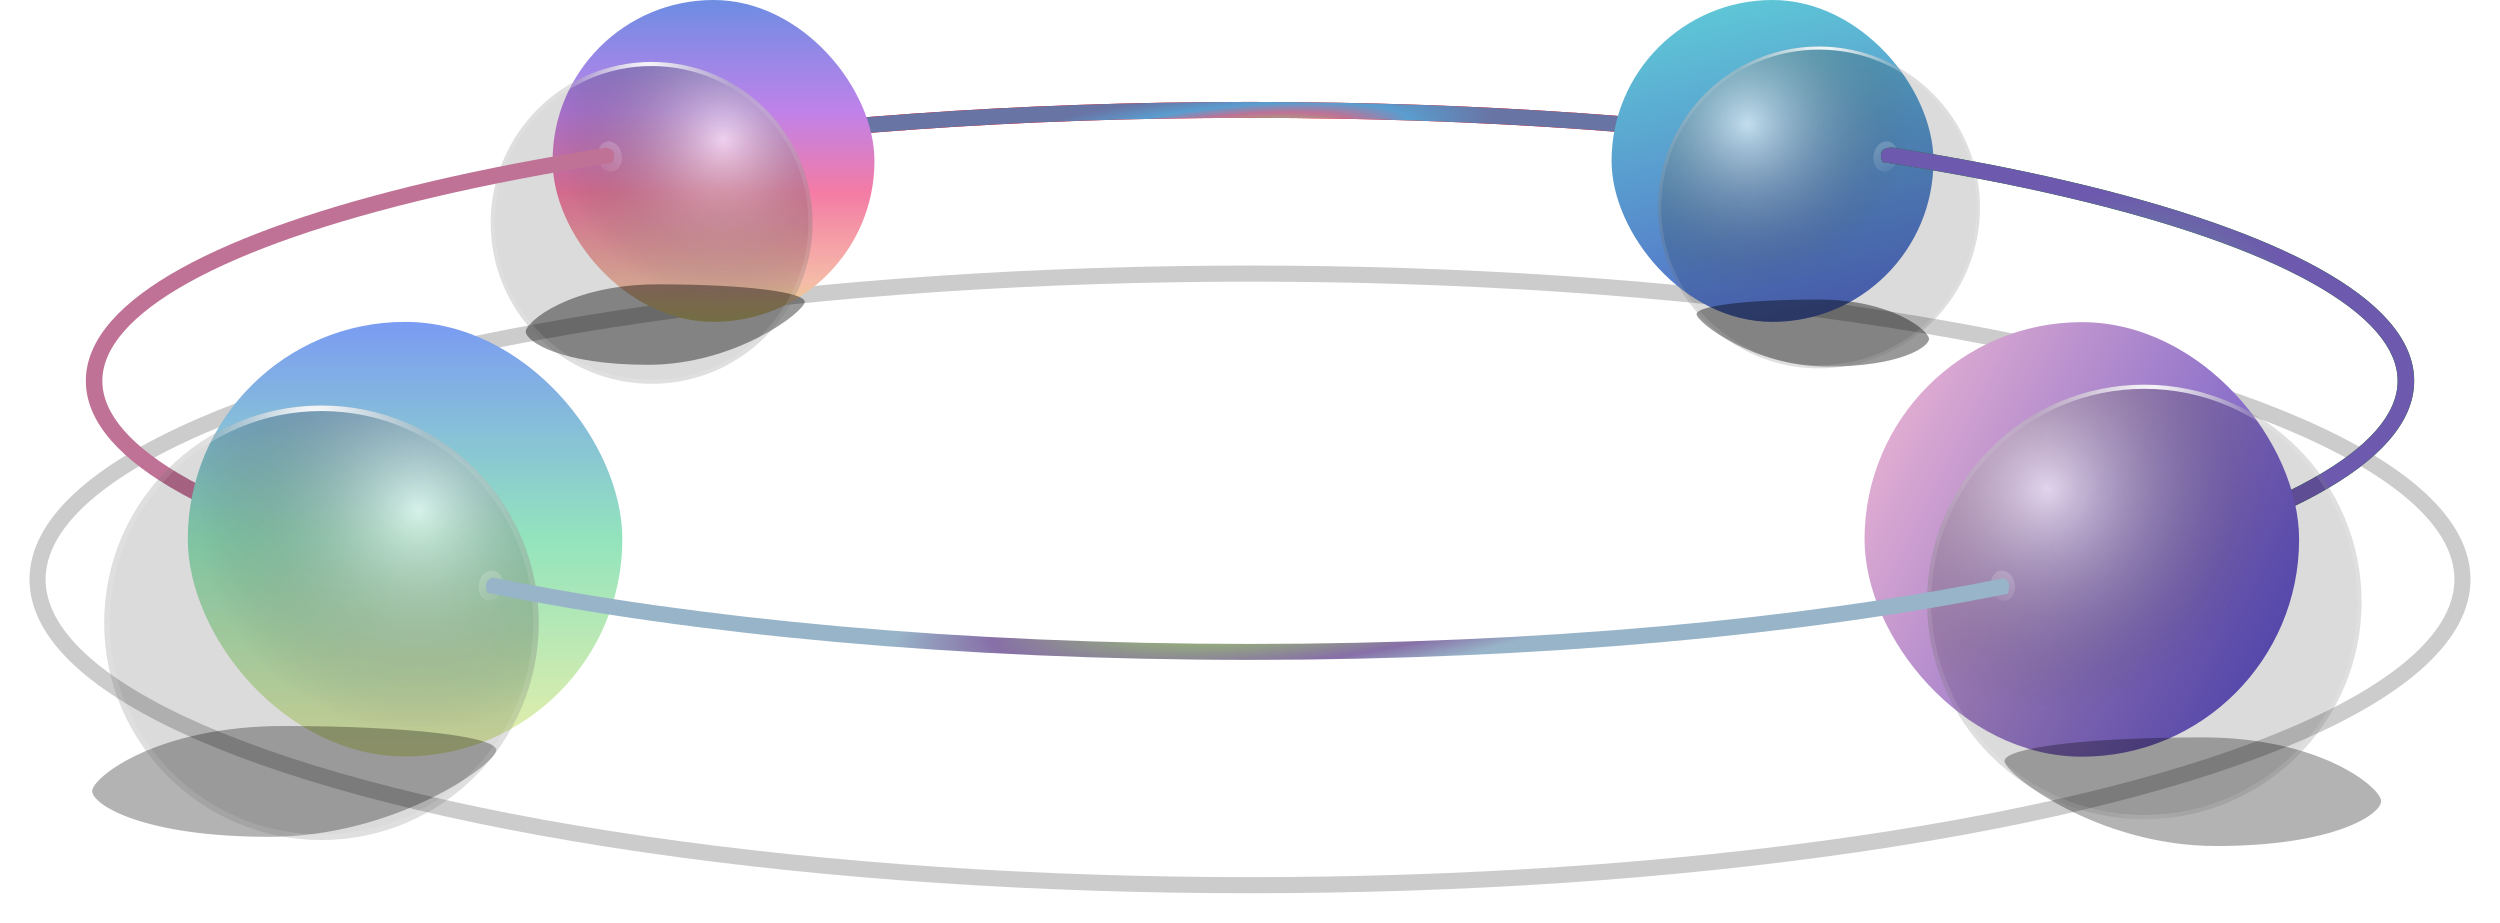 <svg width="466" height="172" viewBox="0 0 466 172" fill="none" xmlns="http://www.w3.org/2000/svg">
<g filter="url(#filter0_f_2005_7168)">
<ellipse cx="233" cy="108" rx="226" ry="57" stroke="black" stroke-opacity="0.2" stroke-width="3"/>
</g>
<g filter="url(#filter1_ii_2005_7168)">
<path fill-rule="evenodd" clip-rule="evenodd" d="M115.275 30.19C149.066 24.997 189.513 21.971 233.001 21.971C276.079 21.971 316.173 24.94 349.769 30.044C349.514 29.195 349.518 28.406 349.876 27.767C350.016 27.517 350.201 27.308 350.422 27.135C316.595 21.985 276.272 19 233.001 19C189.4 19 148.793 22.031 114.809 27.253C114.969 27.401 115.106 27.572 115.215 27.767C115.594 28.442 115.577 29.285 115.275 30.19Z" fill="#FF0000"/>
<path fill-rule="evenodd" clip-rule="evenodd" d="M115.275 30.19C149.066 24.997 189.513 21.971 233.001 21.971C276.079 21.971 316.173 24.94 349.769 30.044C349.514 29.195 349.518 28.406 349.876 27.767C350.016 27.517 350.201 27.308 350.422 27.135C316.595 21.985 276.272 19 233.001 19C189.4 19 148.793 22.031 114.809 27.253C114.969 27.401 115.106 27.572 115.215 27.767C115.594 28.442 115.577 29.285 115.275 30.19Z" fill="url(#paint0_angular_2005_7168)"/>
</g>
<rect x="103" width="60" height="60" rx="30" fill="url(#paint1_linear_2005_7168)"/>
<g opacity="0.4" filter="url(#filter2_f_2005_7168)">
<path d="M98 61.804C98 63.605 104.432 68 120.807 68C137.182 68 150 58.062 150 56.261C150 54.46 139.006 53 122.632 53C106.257 53 98 60.003 98 61.804Z" fill="black"/>
</g>
<g filter="url(#filter3_bi_2005_7168)">
<circle cx="30" cy="30" r="30" transform="matrix(-1 0 0 1 163 0)" fill="url(#paint2_radial_2005_7168)" fill-opacity="0.7"/>
<circle cx="30" cy="30" r="29.615" transform="matrix(-1 0 0 1 163 0)" stroke="url(#paint3_radial_2005_7168)" stroke-width="0.769"/>
</g>
<rect x="300.398" width="60" height="60" rx="30" fill="url(#paint4_linear_2005_7168)"/>
<g opacity="0.4" filter="url(#filter4_f_2005_7168)">
<path d="M359.568 63.17C359.568 64.671 354.207 68.333 340.562 68.333C326.916 68.333 316.234 60.051 316.234 58.55C316.234 57.05 325.396 55.833 339.041 55.833C352.687 55.833 359.568 61.669 359.568 63.17Z" fill="black"/>
</g>
<g filter="url(#filter5_bi_2005_7168)">
<circle cx="330.398" cy="30" r="30" fill="url(#paint5_radial_2005_7168)" fill-opacity="0.7"/>
<circle cx="330.398" cy="30" r="29.711" stroke="url(#paint6_radial_2005_7168)" stroke-width="0.578"/>
</g>
<ellipse cx="351.463" cy="29.167" rx="2.242" ry="2.832" transform="rotate(10.901 351.463 29.167)" fill="url(#paint7_radial_2005_7168)" fill-opacity="0.5"/>
<g filter="url(#filter6_ii_2005_7168)">
<path fill-rule="evenodd" clip-rule="evenodd" d="M352.788 27.501C352.511 27.497 352.26 27.512 352.034 27.546C351.323 27.653 350.932 27.926 350.747 28.256C350.557 28.595 350.51 29.123 350.77 29.892C350.805 29.997 350.846 30.105 350.892 30.216C363.202 32.111 374.627 34.295 384.991 36.725C404.423 41.281 420.041 46.683 430.763 52.626C441.601 58.634 446.922 64.896 446.922 71C446.922 77.104 441.601 83.366 430.763 89.374C420.041 95.317 404.423 100.719 384.991 105.275C381.72 106.042 378.344 106.784 374.867 107.501C375.012 107.662 375.135 107.845 375.233 108.05C375.551 108.714 375.574 109.533 375.36 110.438C378.917 109.706 382.371 108.947 385.717 108.163C405.276 103.577 421.212 98.094 432.295 91.951C443.263 85.872 450 78.845 450 71C450 63.155 443.263 56.128 432.295 50.049C421.212 43.906 405.276 38.423 385.717 33.837C375.668 31.481 364.639 29.357 352.788 27.501Z" fill="#008000"/>
<path fill-rule="evenodd" clip-rule="evenodd" d="M352.788 27.501C352.511 27.497 352.26 27.512 352.034 27.546C351.323 27.653 350.932 27.926 350.747 28.256C350.557 28.595 350.51 29.123 350.77 29.892C350.805 29.997 350.846 30.105 350.892 30.216C363.202 32.111 374.627 34.295 384.991 36.725C404.423 41.281 420.041 46.683 430.763 52.626C441.601 58.634 446.922 64.896 446.922 71C446.922 77.104 441.601 83.366 430.763 89.374C420.041 95.317 404.423 100.719 384.991 105.275C381.72 106.042 378.344 106.784 374.867 107.501C375.012 107.662 375.135 107.845 375.233 108.05C375.551 108.714 375.574 109.533 375.36 110.438C378.917 109.706 382.371 108.947 385.717 108.163C405.276 103.577 421.212 98.094 432.295 91.951C443.263 85.872 450 78.845 450 71C450 63.155 443.263 56.128 432.295 50.049C421.212 43.906 405.276 38.423 385.717 33.837C375.668 31.481 364.639 29.357 352.788 27.501Z" fill="url(#paint8_angular_2005_7168)"/>
</g>
<ellipse cx="2.242" cy="2.832" rx="2.242" ry="2.832" transform="matrix(-0.982 0.189 0.189 0.982 115.332 25.962)" fill="url(#paint9_radial_2005_7168)" fill-opacity="0.5"/>
<g filter="url(#filter7_ii_2005_7168)">
<path fill-rule="evenodd" clip-rule="evenodd" d="M35.237 52.626C24.399 58.633 19.078 64.896 19.078 71C19.078 77.104 24.399 83.366 35.237 89.374C45.959 95.317 61.577 100.719 81.009 105.275C84.043 105.986 87.167 106.676 90.378 107.344C90.164 107.54 89.988 107.775 89.857 108.05C89.562 108.665 89.521 109.414 89.687 110.24C86.465 109.57 83.329 108.877 80.283 108.163C60.724 103.577 44.788 98.094 33.705 91.951C22.737 85.871 16 78.845 16 71C16 63.154 22.737 56.128 33.705 50.049C44.788 43.905 60.724 38.423 80.283 33.837C90.268 31.496 101.22 29.384 112.985 27.536C113.009 27.539 113.032 27.543 113.055 27.546C113.811 27.659 114.157 27.926 114.342 28.256C114.532 28.595 114.58 29.123 114.32 29.892C114.269 30.044 114.206 30.202 114.132 30.367C102.194 32.227 91.099 34.359 81.009 36.725C61.577 41.281 45.959 46.683 35.237 52.626Z" fill="url(#paint10_angular_2005_7168)"/>
</g>
<rect x="347.551" y="60.048" width="81" height="81" rx="40.5" fill="url(#paint11_linear_2005_7168)"/>
<g opacity="0.3" filter="url(#filter8_f_2005_7168)">
<path d="M443.848 149.334C443.848 151.765 435.165 157.698 413.059 157.698C390.953 157.698 373.648 144.281 373.648 141.85C373.648 139.419 388.49 137.448 410.596 137.448C432.702 137.448 443.848 146.902 443.848 149.334Z" fill="black"/>
</g>
<g filter="url(#filter9_bi_2005_7168)">
<circle cx="388" cy="100.5" r="40.5" fill="url(#paint12_radial_2005_7168)" fill-opacity="0.7"/>
<circle cx="388" cy="100.5" r="40.11" stroke="url(#paint13_radial_2005_7168)" stroke-width="0.78"/>
</g>
<rect x="35.004" y="60" width="81" height="81" rx="40.5" fill="url(#paint14_linear_2005_7168)"/>
<g opacity="0.3" filter="url(#filter10_f_2005_7168)">
<path d="M17.178 147.454C17.178 149.934 26.496 155.985 50.217 155.985C73.939 155.985 92.508 142.3 92.508 139.82C92.508 137.34 76.582 135.33 52.86 135.33C29.139 135.33 17.178 144.974 17.178 147.454Z" fill="black"/>
</g>
<g filter="url(#filter11_bi_2005_7168)">
<circle cx="40.5" cy="40.5" r="40.5" transform="matrix(-1 0 0 1 116 60)" fill="url(#paint15_radial_2005_7168)" fill-opacity="0.7"/>
<circle cx="40.5" cy="40.5" r="39.981" transform="matrix(-1 0 0 1 116 60)" stroke="url(#paint16_radial_2005_7168)" stroke-width="1.038"/>
</g>
<ellipse cx="91.467" cy="109.167" rx="2.242" ry="2.832" transform="rotate(10.901 91.467 109.167)" fill="url(#paint17_radial_2005_7168)" fill-opacity="0.5"/>
<ellipse cx="2.242" cy="2.832" rx="2.242" ry="2.832" transform="matrix(-0.982 0.189 0.189 0.982 375 105.962)" fill="url(#paint18_radial_2005_7168)" fill-opacity="0.5"/>
<g filter="url(#filter12_ii_2005_7168)">
<path fill-rule="evenodd" clip-rule="evenodd" d="M233 120.029C286.768 120.029 335.888 115.403 373.525 107.775C373.927 107.928 374.184 108.175 374.331 108.482C374.538 108.914 374.578 109.568 374.316 110.473C374.298 110.535 374.279 110.598 374.258 110.663C336.346 118.356 286.966 123 233 123C178.572 123 128.809 118.277 90.77 110.465C90.512 109.565 90.552 108.913 90.758 108.482C90.947 108.087 91.317 107.793 91.945 107.667C129.65 115.36 178.979 120.029 233 120.029Z" fill="url(#paint19_angular_2005_7168)"/>
</g>
<defs>
<filter id="filter0_f_2005_7168" x="0.5" y="44.5" width="465" height="127" filterUnits="userSpaceOnUse" color-interpolation-filters="sRGB">
<feFlood flood-opacity="0" result="BackgroundImageFix"/>
<feBlend mode="normal" in="SourceGraphic" in2="BackgroundImageFix" result="shape"/>
<feGaussianBlur stdDeviation="2.5" result="effect1_foregroundBlur_2005_7168"/>
</filter>
<filter id="filter1_ii_2005_7168" x="114.809" y="18" width="235.613" height="13.19" filterUnits="userSpaceOnUse" color-interpolation-filters="sRGB">
<feFlood flood-opacity="0" result="BackgroundImageFix"/>
<feBlend mode="normal" in="SourceGraphic" in2="BackgroundImageFix" result="shape"/>
<feColorMatrix in="SourceAlpha" type="matrix" values="0 0 0 0 0 0 0 0 0 0 0 0 0 0 0 0 0 0 127 0" result="hardAlpha"/>
<feOffset dy="-1"/>
<feGaussianBlur stdDeviation="0.5"/>
<feComposite in2="hardAlpha" operator="arithmetic" k2="-1" k3="1"/>
<feColorMatrix type="matrix" values="0 0 0 0 0 0 0 0 0 0 0 0 0 0 0 0 0 0 0.2 0"/>
<feBlend mode="normal" in2="shape" result="effect1_innerShadow_2005_7168"/>
<feColorMatrix in="SourceAlpha" type="matrix" values="0 0 0 0 0 0 0 0 0 0 0 0 0 0 0 0 0 0 127 0" result="hardAlpha"/>
<feOffset dy="1"/>
<feGaussianBlur stdDeviation="0.5"/>
<feComposite in2="hardAlpha" operator="arithmetic" k2="-1" k3="1"/>
<feColorMatrix type="matrix" values="0 0 0 0 1 0 0 0 0 1 0 0 0 0 1 0 0 0 0.2 0"/>
<feBlend mode="normal" in2="effect1_innerShadow_2005_7168" result="effect2_innerShadow_2005_7168"/>
</filter>
<filter id="filter2_f_2005_7168" x="94" y="49" width="60" height="23" filterUnits="userSpaceOnUse" color-interpolation-filters="sRGB">
<feFlood flood-opacity="0" result="BackgroundImageFix"/>
<feBlend mode="normal" in="SourceGraphic" in2="BackgroundImageFix" result="shape"/>
<feGaussianBlur stdDeviation="2" result="effect1_foregroundBlur_2005_7168"/>
</filter>
<filter id="filter3_bi_2005_7168" x="91.462" y="-10" width="81.538" height="81.538" filterUnits="userSpaceOnUse" color-interpolation-filters="sRGB">
<feFlood flood-opacity="0" result="BackgroundImageFix"/>
<feGaussianBlur in="BackgroundImageFix" stdDeviation="5"/>
<feComposite in2="SourceAlpha" operator="in" result="effect1_backgroundBlur_2005_7168"/>
<feBlend mode="normal" in="SourceGraphic" in2="effect1_backgroundBlur_2005_7168" result="shape"/>
<feColorMatrix in="SourceAlpha" type="matrix" values="0 0 0 0 0 0 0 0 0 0 0 0 0 0 0 0 0 0 127 0" result="hardAlpha"/>
<feOffset dx="-11.539" dy="11.539"/>
<feGaussianBlur stdDeviation="7.692"/>
<feComposite in2="hardAlpha" operator="arithmetic" k2="-1" k3="1"/>
<feColorMatrix type="matrix" values="0 0 0 0 1 0 0 0 0 1 0 0 0 0 1 0 0 0 0.5 0"/>
<feBlend mode="normal" in2="shape" result="effect2_innerShadow_2005_7168"/>
</filter>
<filter id="filter4_f_2005_7168" x="312.901" y="52.5" width="50" height="19.167" filterUnits="userSpaceOnUse" color-interpolation-filters="sRGB">
<feFlood flood-opacity="0" result="BackgroundImageFix"/>
<feBlend mode="normal" in="SourceGraphic" in2="BackgroundImageFix" result="shape"/>
<feGaussianBlur stdDeviation="1.667" result="effect1_foregroundBlur_2005_7168"/>
</filter>
<filter id="filter5_bi_2005_7168" x="296.232" y="-4.167" width="72.829" height="72.829" filterUnits="userSpaceOnUse" color-interpolation-filters="sRGB">
<feFlood flood-opacity="0" result="BackgroundImageFix"/>
<feGaussianBlur in="BackgroundImageFix" stdDeviation="2.083"/>
<feComposite in2="SourceAlpha" operator="in" result="effect1_backgroundBlur_2005_7168"/>
<feBlend mode="normal" in="SourceGraphic" in2="effect1_backgroundBlur_2005_7168" result="shape"/>
<feColorMatrix in="SourceAlpha" type="matrix" values="0 0 0 0 0 0 0 0 0 0 0 0 0 0 0 0 0 0 127 0" result="hardAlpha"/>
<feOffset dx="8.663" dy="8.663"/>
<feGaussianBlur stdDeviation="5.775"/>
<feComposite in2="hardAlpha" operator="arithmetic" k2="-1" k3="1"/>
<feColorMatrix type="matrix" values="0 0 0 0 1 0 0 0 0 1 0 0 0 0 1 0 0 0 0.5 0"/>
<feBlend mode="normal" in2="shape" result="effect2_innerShadow_2005_7168"/>
</filter>
<filter id="filter6_ii_2005_7168" x="350.59" y="26.5" width="99.41" height="84.938" filterUnits="userSpaceOnUse" color-interpolation-filters="sRGB">
<feFlood flood-opacity="0" result="BackgroundImageFix"/>
<feBlend mode="normal" in="SourceGraphic" in2="BackgroundImageFix" result="shape"/>
<feColorMatrix in="SourceAlpha" type="matrix" values="0 0 0 0 0 0 0 0 0 0 0 0 0 0 0 0 0 0 127 0" result="hardAlpha"/>
<feOffset dy="-1"/>
<feGaussianBlur stdDeviation="0.5"/>
<feComposite in2="hardAlpha" operator="arithmetic" k2="-1" k3="1"/>
<feColorMatrix type="matrix" values="0 0 0 0 0 0 0 0 0 0 0 0 0 0 0 0 0 0 0.2 0"/>
<feBlend mode="normal" in2="shape" result="effect1_innerShadow_2005_7168"/>
<feColorMatrix in="SourceAlpha" type="matrix" values="0 0 0 0 0 0 0 0 0 0 0 0 0 0 0 0 0 0 127 0" result="hardAlpha"/>
<feOffset dy="1"/>
<feGaussianBlur stdDeviation="0.5"/>
<feComposite in2="hardAlpha" operator="arithmetic" k2="-1" k3="1"/>
<feColorMatrix type="matrix" values="0 0 0 0 1 0 0 0 0 1 0 0 0 0 1 0 0 0 0.2 0"/>
<feBlend mode="normal" in2="effect1_innerShadow_2005_7168" result="effect2_innerShadow_2005_7168"/>
</filter>
<filter id="filter7_ii_2005_7168" x="16" y="26.536" width="98.5" height="84.704" filterUnits="userSpaceOnUse" color-interpolation-filters="sRGB">
<feFlood flood-opacity="0" result="BackgroundImageFix"/>
<feBlend mode="normal" in="SourceGraphic" in2="BackgroundImageFix" result="shape"/>
<feColorMatrix in="SourceAlpha" type="matrix" values="0 0 0 0 0 0 0 0 0 0 0 0 0 0 0 0 0 0 127 0" result="hardAlpha"/>
<feOffset dy="-1"/>
<feGaussianBlur stdDeviation="0.5"/>
<feComposite in2="hardAlpha" operator="arithmetic" k2="-1" k3="1"/>
<feColorMatrix type="matrix" values="0 0 0 0 0 0 0 0 0 0 0 0 0 0 0 0 0 0 0.2 0"/>
<feBlend mode="normal" in2="shape" result="effect1_innerShadow_2005_7168"/>
<feColorMatrix in="SourceAlpha" type="matrix" values="0 0 0 0 0 0 0 0 0 0 0 0 0 0 0 0 0 0 127 0" result="hardAlpha"/>
<feOffset dy="1"/>
<feGaussianBlur stdDeviation="0.5"/>
<feComposite in2="hardAlpha" operator="arithmetic" k2="-1" k3="1"/>
<feColorMatrix type="matrix" values="0 0 0 0 1 0 0 0 0 1 0 0 0 0 1 0 0 0 0.2 0"/>
<feBlend mode="normal" in2="effect1_innerShadow_2005_7168" result="effect2_innerShadow_2005_7168"/>
</filter>
<filter id="filter8_f_2005_7168" x="368.248" y="132.048" width="81" height="31.05" filterUnits="userSpaceOnUse" color-interpolation-filters="sRGB">
<feFlood flood-opacity="0" result="BackgroundImageFix"/>
<feBlend mode="normal" in="SourceGraphic" in2="BackgroundImageFix" result="shape"/>
<feGaussianBlur stdDeviation="2.7" result="effect1_foregroundBlur_2005_7168"/>
</filter>
<filter id="filter9_bi_2005_7168" x="338.5" y="51" width="101.695" height="101.695" filterUnits="userSpaceOnUse" color-interpolation-filters="sRGB">
<feFlood flood-opacity="0" result="BackgroundImageFix"/>
<feGaussianBlur in="BackgroundImageFix" stdDeviation="4.5"/>
<feComposite in2="SourceAlpha" operator="in" result="effect1_backgroundBlur_2005_7168"/>
<feBlend mode="normal" in="SourceGraphic" in2="effect1_backgroundBlur_2005_7168" result="shape"/>
<feColorMatrix in="SourceAlpha" type="matrix" values="0 0 0 0 0 0 0 0 0 0 0 0 0 0 0 0 0 0 127 0" result="hardAlpha"/>
<feOffset dx="11.695" dy="11.695"/>
<feGaussianBlur stdDeviation="7.796"/>
<feComposite in2="hardAlpha" operator="arithmetic" k2="-1" k3="1"/>
<feColorMatrix type="matrix" values="0 0 0 0 1 0 0 0 0 1 0 0 0 0 1 0 0 0 0.5 0"/>
<feBlend mode="normal" in2="shape" result="effect2_innerShadow_2005_7168"/>
</filter>
<filter id="filter10_f_2005_7168" x="12.318" y="130.47" width="85.05" height="30.375" filterUnits="userSpaceOnUse" color-interpolation-filters="sRGB">
<feFlood flood-opacity="0" result="BackgroundImageFix"/>
<feBlend mode="normal" in="SourceGraphic" in2="BackgroundImageFix" result="shape"/>
<feGaussianBlur stdDeviation="2.43" result="effect1_foregroundBlur_2005_7168"/>
</filter>
<filter id="filter11_bi_2005_7168" x="19.423" y="51.9" width="104.677" height="104.677" filterUnits="userSpaceOnUse" color-interpolation-filters="sRGB">
<feFlood flood-opacity="0" result="BackgroundImageFix"/>
<feGaussianBlur in="BackgroundImageFix" stdDeviation="4.05"/>
<feComposite in2="SourceAlpha" operator="in" result="effect1_backgroundBlur_2005_7168"/>
<feBlend mode="normal" in="SourceGraphic" in2="effect1_backgroundBlur_2005_7168" result="shape"/>
<feColorMatrix in="SourceAlpha" type="matrix" values="0 0 0 0 0 0 0 0 0 0 0 0 0 0 0 0 0 0 127 0" result="hardAlpha"/>
<feOffset dx="-15.577" dy="15.577"/>
<feGaussianBlur stdDeviation="10.385"/>
<feComposite in2="hardAlpha" operator="arithmetic" k2="-1" k3="1"/>
<feColorMatrix type="matrix" values="0 0 0 0 1 0 0 0 0 1 0 0 0 0 1 0 0 0 0.5 0"/>
<feBlend mode="normal" in2="shape" result="effect2_innerShadow_2005_7168"/>
</filter>
<filter id="filter12_ii_2005_7168" x="90.59" y="106.667" width="283.91" height="17.332" filterUnits="userSpaceOnUse" color-interpolation-filters="sRGB">
<feFlood flood-opacity="0" result="BackgroundImageFix"/>
<feBlend mode="normal" in="SourceGraphic" in2="BackgroundImageFix" result="shape"/>
<feColorMatrix in="SourceAlpha" type="matrix" values="0 0 0 0 0 0 0 0 0 0 0 0 0 0 0 0 0 0 127 0" result="hardAlpha"/>
<feOffset dy="-1"/>
<feGaussianBlur stdDeviation="0.5"/>
<feComposite in2="hardAlpha" operator="arithmetic" k2="-1" k3="1"/>
<feColorMatrix type="matrix" values="0 0 0 0 0 0 0 0 0 0 0 0 0 0 0 0 0 0 0.2 0"/>
<feBlend mode="normal" in2="shape" result="effect1_innerShadow_2005_7168"/>
<feColorMatrix in="SourceAlpha" type="matrix" values="0 0 0 0 0 0 0 0 0 0 0 0 0 0 0 0 0 0 127 0" result="hardAlpha"/>
<feOffset dy="1"/>
<feGaussianBlur stdDeviation="0.5"/>
<feComposite in2="hardAlpha" operator="arithmetic" k2="-1" k3="1"/>
<feColorMatrix type="matrix" values="0 0 0 0 1 0 0 0 0 1 0 0 0 0 1 0 0 0 0.2 0"/>
<feBlend mode="normal" in2="effect1_innerShadow_2005_7168" result="effect2_innerShadow_2005_7168"/>
</filter>
<radialGradient id="paint0_angular_2005_7168" cx="0" cy="0" r="1" gradientUnits="userSpaceOnUse" gradientTransform="translate(232.615 24.595) rotate(175.736) scale(60.81 10.171)">
<stop offset="0.07" stop-color="#9AC86A"/>
<stop offset="0.33" stop-color="#BF7295"/>
<stop offset="0.49" stop-color="#5A9DCF"/>
<stop offset="0.752" stop-color="#6874A4"/>
</radialGradient>
<linearGradient id="paint1_linear_2005_7168" x1="133" y1="0" x2="133" y2="60" gradientUnits="userSpaceOnUse">
<stop stop-color="#6D8DE3"/>
<stop offset="0.345" stop-color="#BF82EA"/>
<stop offset="0.595" stop-color="#F47BA5"/>
<stop offset="0.875" stop-color="#F5BBA8"/>
<stop offset="1" stop-color="#DFD683"/>
</linearGradient>
<radialGradient id="paint2_radial_2005_7168" cx="0" cy="0" r="1" gradientUnits="userSpaceOnUse" gradientTransform="translate(16.667 14.444) rotate(59.144) scale(50.64)">
<stop stop-color="white" stop-opacity="0.9"/>
<stop offset="0.605" stop-opacity="0.2"/>
<stop offset="0.796" stop-opacity="0.2"/>
<stop offset="1" stop-opacity="0.2"/>
</radialGradient>
<radialGradient id="paint3_radial_2005_7168" cx="0" cy="0" r="1" gradientUnits="userSpaceOnUse" gradientTransform="translate(30.834 6.361) rotate(90.275) scale(56.289 16.082)">
<stop stop-color="white"/>
<stop offset="1" stop-color="white" stop-opacity="0.1"/>
</radialGradient>
<linearGradient id="paint4_linear_2005_7168" x1="322.363" y1="-9.643" x2="340.577" y2="70.179" gradientUnits="userSpaceOnUse">
<stop stop-color="#60D5D9"/>
<stop offset="1" stop-color="#5159C3"/>
</linearGradient>
<radialGradient id="paint5_radial_2005_7168" cx="0" cy="0" r="1" gradientUnits="userSpaceOnUse" gradientTransform="translate(317.065 14.444) rotate(59.144) scale(50.64)">
<stop stop-color="white" stop-opacity="0.9"/>
<stop offset="0.605" stop-opacity="0.2"/>
<stop offset="0.796" stop-opacity="0.2"/>
<stop offset="1" stop-opacity="0.2"/>
</radialGradient>
<radialGradient id="paint6_radial_2005_7168" cx="0" cy="0" r="1" gradientUnits="userSpaceOnUse" gradientTransform="translate(331.233 6.361) rotate(90.275) scale(56.289 16.082)">
<stop stop-color="white"/>
<stop offset="1" stop-color="white" stop-opacity="0.1"/>
</radialGradient>
<radialGradient id="paint7_radial_2005_7168" cx="0" cy="0" r="1" gradientUnits="userSpaceOnUse" gradientTransform="translate(352.622 31.393) rotate(-121.679) scale(5.943 7.535)">
<stop stop-color="white" stop-opacity="0.15"/>
<stop offset="1" stop-color="white" stop-opacity="0.4"/>
</radialGradient>
<radialGradient id="paint8_angular_2005_7168" cx="0" cy="0" r="1" gradientUnits="userSpaceOnUse" gradientTransform="translate(400.295 68.969) rotate(127.365) scale(42.16 45.877)">
<stop offset="0.317" stop-color="#5A9DCF"/>
<stop offset="0.54" stop-color="#6874A4"/>
<stop offset="0.765" stop-color="#6D59AD"/>
</radialGradient>
<radialGradient id="paint9_radial_2005_7168" cx="0" cy="0" r="1" gradientUnits="userSpaceOnUse" gradientTransform="translate(3.401 5.058) rotate(-121.679) scale(5.943 7.535)">
<stop stop-color="white" stop-opacity="0.15"/>
<stop offset="1" stop-color="white" stop-opacity="0.4"/>
</radialGradient>
<radialGradient id="paint10_angular_2005_7168" cx="0" cy="0" r="1" gradientUnits="userSpaceOnUse" gradientTransform="translate(65.25 68.888) rotate(127.188) scale(41.943 45.563)">
<stop offset="0.07" stop-color="#9AC86A"/>
<stop offset="0.429" stop-color="#BF7295"/>
</radialGradient>
<linearGradient id="paint11_linear_2005_7168" x1="319.345" y1="125.137" x2="424.566" y2="177.798" gradientUnits="userSpaceOnUse">
<stop stop-color="#EEB6D3"/>
<stop offset="1" stop-color="#3B37C2"/>
</linearGradient>
<radialGradient id="paint12_radial_2005_7168" cx="0" cy="0" r="1" gradientUnits="userSpaceOnUse" gradientTransform="translate(370 79.5) rotate(59.144) scale(68.364)">
<stop stop-color="white" stop-opacity="0.9"/>
<stop offset="0.605" stop-opacity="0.2"/>
<stop offset="0.796" stop-opacity="0.2"/>
<stop offset="1" stop-opacity="0.2"/>
</radialGradient>
<radialGradient id="paint13_radial_2005_7168" cx="0" cy="0" r="1" gradientUnits="userSpaceOnUse" gradientTransform="translate(389.126 68.587) rotate(90.275) scale(75.99 21.711)">
<stop stop-color="white"/>
<stop offset="1" stop-color="white" stop-opacity="0.1"/>
</radialGradient>
<linearGradient id="paint14_linear_2005_7168" x1="75.504" y1="60" x2="75.504" y2="141" gradientUnits="userSpaceOnUse">
<stop stop-color="#7A9BF3"/>
<stop offset="0.5" stop-color="#93E4BD"/>
<stop offset="1" stop-color="#E8EEAA"/>
</linearGradient>
<radialGradient id="paint15_radial_2005_7168" cx="0" cy="0" r="1" gradientUnits="userSpaceOnUse" gradientTransform="translate(22.5 19.5) rotate(59.144) scale(68.364)">
<stop stop-color="white" stop-opacity="0.9"/>
<stop offset="0.605" stop-opacity="0.2"/>
<stop offset="0.796" stop-opacity="0.2"/>
<stop offset="1" stop-opacity="0.2"/>
</radialGradient>
<radialGradient id="paint16_radial_2005_7168" cx="0" cy="0" r="1" gradientUnits="userSpaceOnUse" gradientTransform="translate(41.626 8.587) rotate(90.275) scale(75.99 21.711)">
<stop stop-color="white"/>
<stop offset="1" stop-color="white" stop-opacity="0.1"/>
</radialGradient>
<radialGradient id="paint17_radial_2005_7168" cx="0" cy="0" r="1" gradientUnits="userSpaceOnUse" gradientTransform="translate(92.626 111.393) rotate(-121.679) scale(5.943 7.535)">
<stop stop-color="white" stop-opacity="0.15"/>
<stop offset="1" stop-color="white" stop-opacity="0.4"/>
</radialGradient>
<radialGradient id="paint18_radial_2005_7168" cx="0" cy="0" r="1" gradientUnits="userSpaceOnUse" gradientTransform="translate(3.401 5.058) rotate(-121.679) scale(5.943 7.535)">
<stop stop-color="white" stop-opacity="0.15"/>
<stop offset="1" stop-color="white" stop-opacity="0.4"/>
</radialGradient>
<radialGradient id="paint19_angular_2005_7168" cx="0" cy="0" r="1" gradientUnits="userSpaceOnUse" gradientTransform="translate(232.545 115.334) rotate(175.154) scale(73.334 13.925)">
<stop offset="0.13" stop-color="#9AC86A"/>
<stop offset="0.65" stop-color="#876FA7"/>
<stop offset="0.907" stop-color="#98B4C8"/>
</radialGradient>
</defs>
</svg>
